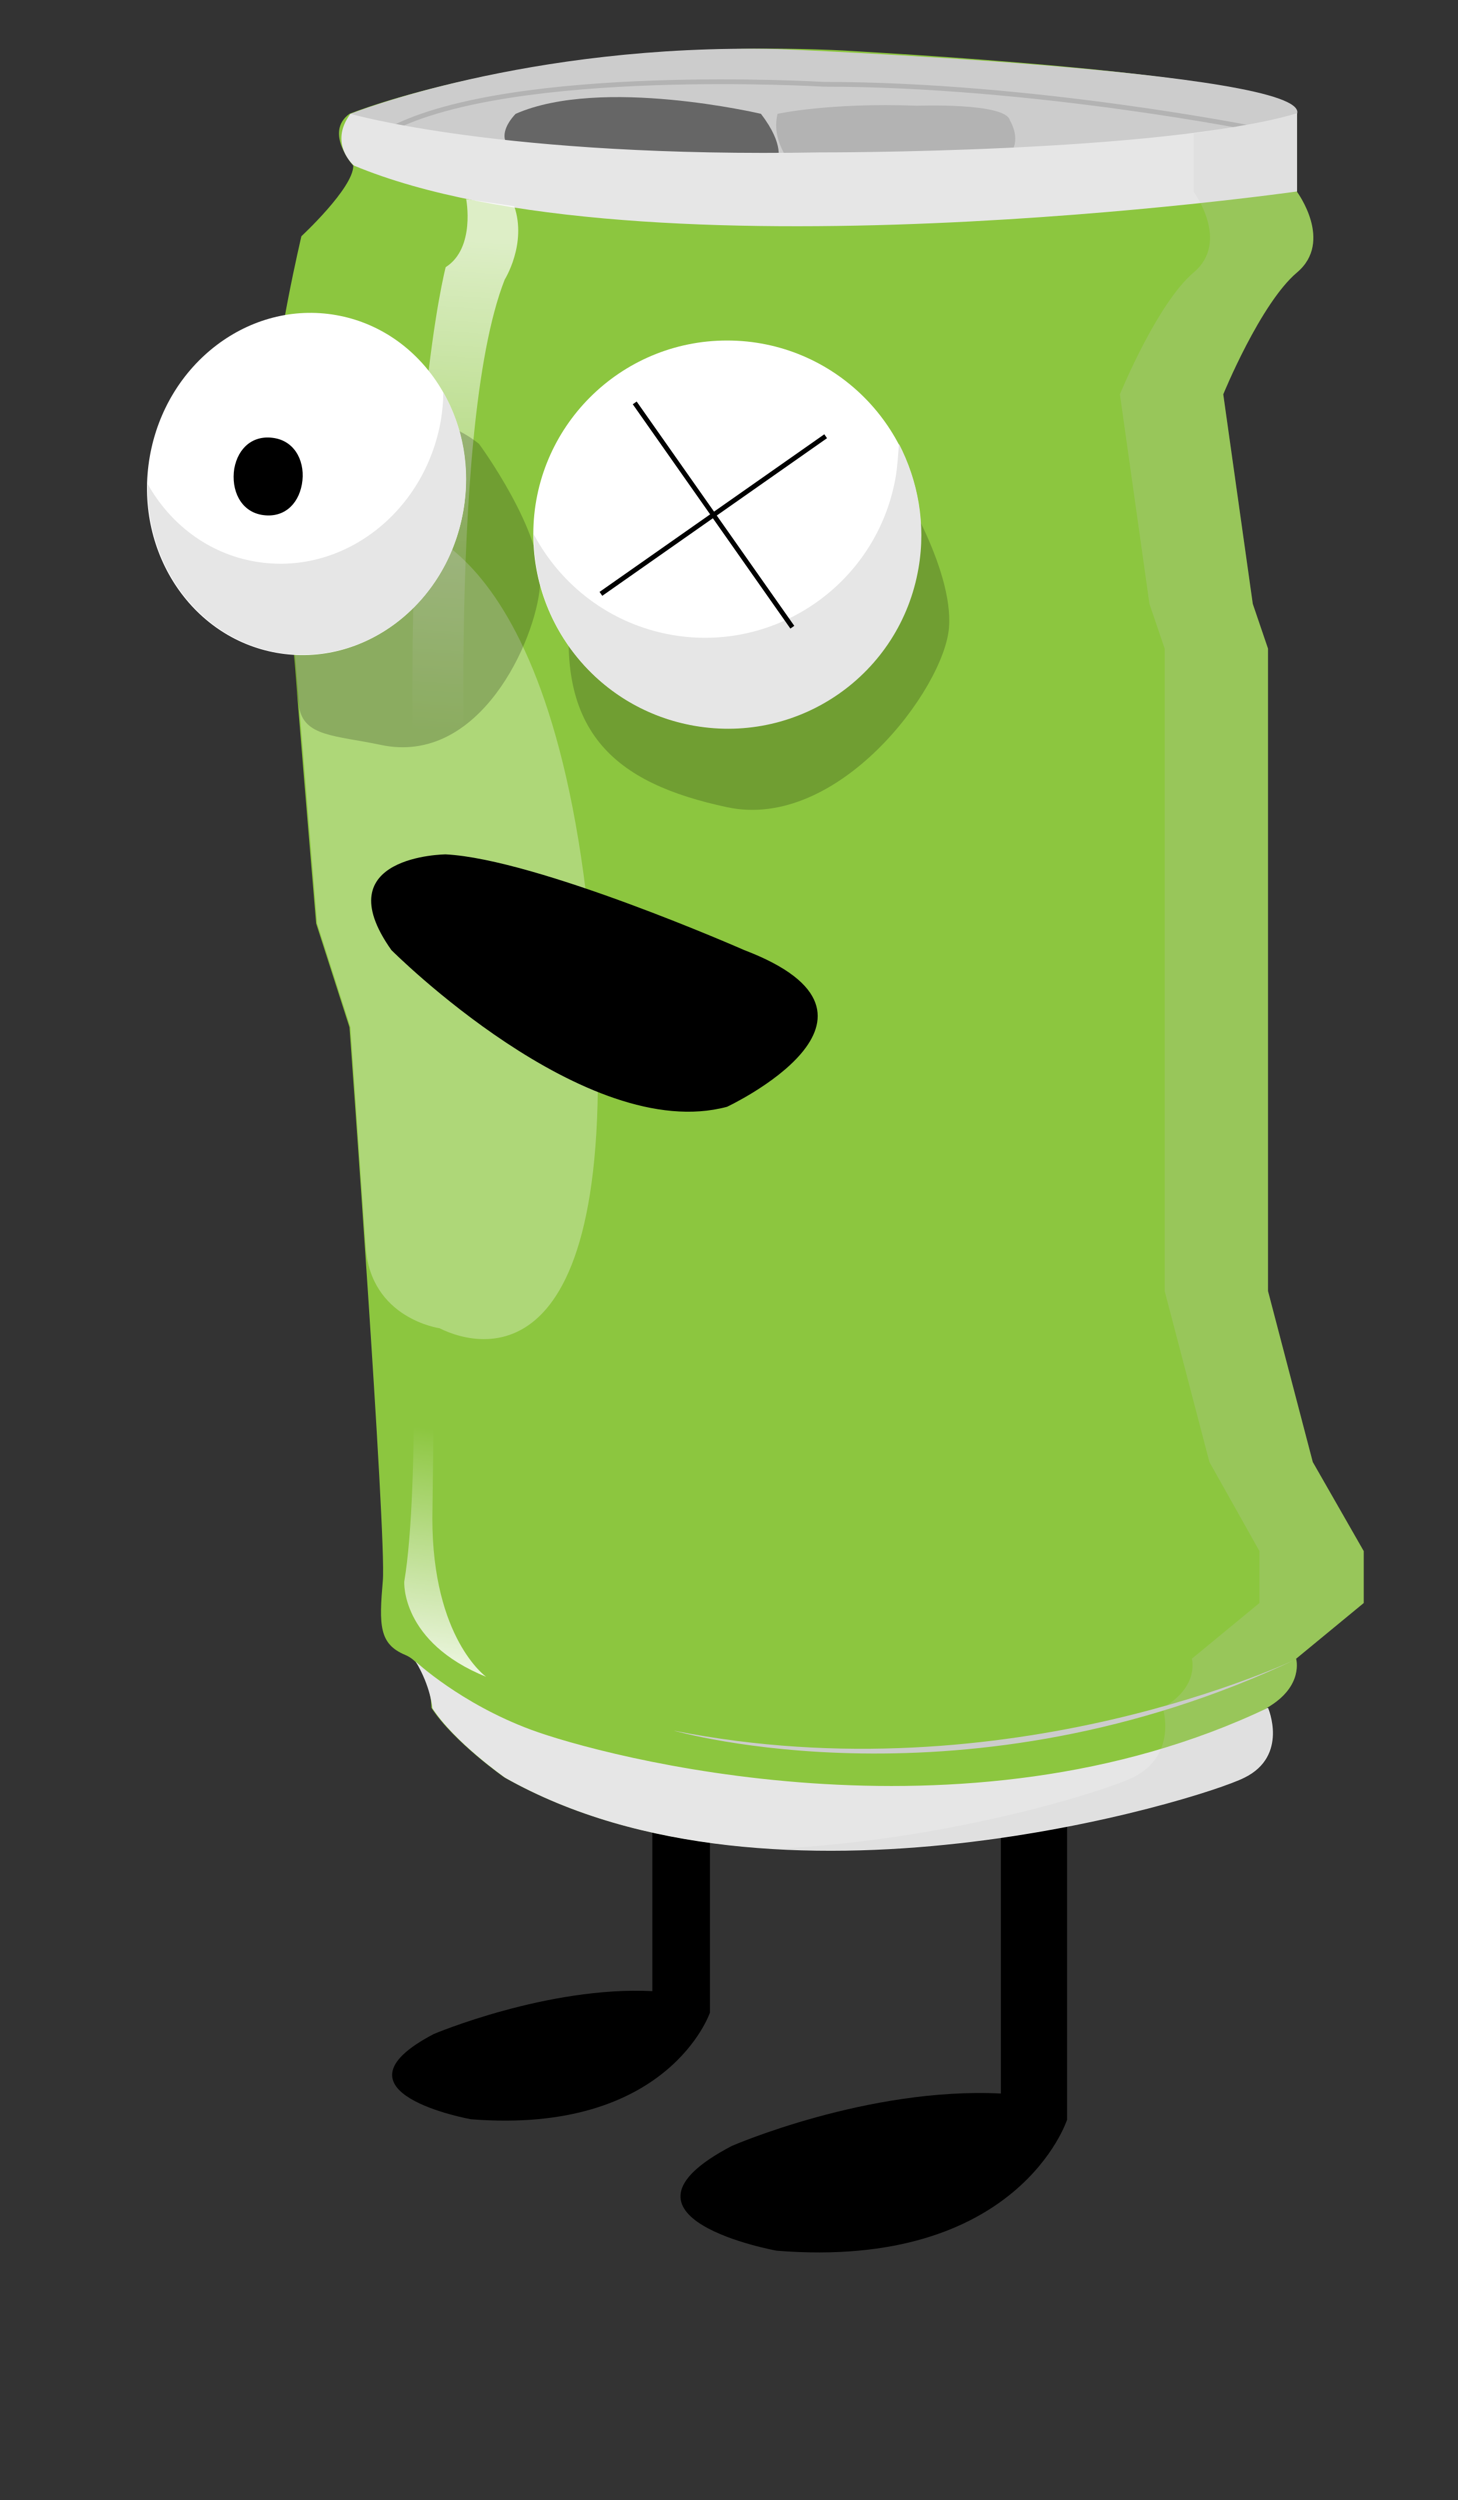 <?xml version="1.0" encoding="utf-8"?>
<!-- Generator: Adobe Illustrator 18.1.1, SVG Export Plug-In . SVG Version: 6.00 Build 0)  -->
<!DOCTYPE svg PUBLIC "-//W3C//DTD SVG 1.1//EN" "http://www.w3.org/Graphics/SVG/1.1/DTD/svg11.dtd">
<svg xmlns="http://www.w3.org/2000/svg" xmlns:xlink="http://www.w3.org/1999/xlink" version="1.1" x="0px" y="0px" viewBox="0 0 306.2 525" xml:space="preserve">
<rect x="0" y="0" width="306.2" height="525" fill="#333333" stroke="none"/>
<g id="Shadow">
</g>
<g id="Right_leg_1_">
</g>
<g id="Left_leg">
</g>
<g id="Body">
</g>
<g id="Body_Highlights">
</g>
<g id="Body_Shadow">
</g>
<g id="Mouth">
</g>
<g id="Eye_Shadow">
</g>
<g id="Left_eye">
</g>
<g id="Right_eye">
</g>
<g id="Right_eye_shading">
</g>
<g id="Left_eye_Pupil">
</g>
<g id="Left_eye_shading">
</g>
<g id="Right_Eye_Cross">
	<path d="M224.1,357.2v87.9c0,0-10.2,31.6-61,27.5c0,0-38.3-6.9-9.4-22c0,0,28.5-12.4,56.5-11v-76.9   C210.1,362.7,224.1,347.6,224.1,357.2z"/>
	<path d="M149.1,351v71.6c0,0-8.7,25.7-50.2,22.4c0,0-31.3-5.6-7.8-17.9c0,0,23.9-10.1,45.9-9v-62.7   C137.1,355.5,149.1,343.2,149.1,351z"/>
	<g>
		<path fill="#8CC63F" d="M272.4,23.9v16.4c0,0,7.7,10.4,0,16.9s-15.5,25.6-15.5,25.6l6.2,44l3.2,9.4v134.9l9.4,35.9l10.7,18.7v10.9    l-14.2,11.7c0,0,1.7,5.8-6.1,10.3c0,0,3.1,10-6.2,14.6c-9.4,4.7-97.3,32-154,0c0,0-10.6-7.4-15.3-14.6c0,0,0-8.8-5.5-11.1    c-5.5-2.3-5.5-6.2-4.7-15.6c0.8-9.4-7-116.2-7-116.2l-7-21.8c0,0-8.6-101.3-8.6-111.1s5.5-33.2,5.5-33.2s10.9-10.1,10.9-14.8    c0,0-6.2-7-0.8-10.9c0,0,40.6-16.4,103.7-13.3C177.3,10.7,272.4,15.4,272.4,23.9z"/>
		<path opacity="0.3" fill="#FFFFFF" d="M82.2,109.7c0,0,34.3-0.7,42.1,89.7s-22.6,84.2-32,79.5c0,0-14.5-2-15.5-17.1l-3.2-46.1    l-7-21.8l-5-60.7C61.6,133.2,62.7,109.7,82.2,109.7z"/>
		<path fill="#CCCCCC" d="M73.6,23.9c0,0,37-14.8,89.7-13.6c0,0,112.1,4.5,109.1,13.6l-12,11.8c0,0-151.9,10.4-166.8,0    S71.7,31.4,73.6,23.9z"/>
		<path fill="none" stroke="#B3B3B3" stroke-miterlimit="10" d="M263.9,27.1c0,0-46.8-9.4-90.9-9.4c0,0-65.1-3.9-90.9,9.4"/>
		<path fill="#E6E6E6" d="M266.3,358.6c0,0,4.4,10.1-5,14.7c-9.4,4.7-98.6,32-155.2,0c0,0-10.6-7.4-15.3-14.6c0,0-0.3-4.5-3.5-9.8    c0,0,9.4,8.8,24.2,14.3S202.2,389.2,266.3,358.6z"/>
		<path fill="#666666" d="M159.8,23.9c0,0-33.5-7.9-51.5,0c0,0-9.4,9.1,9.4,9.8c0,0,38.6,4.3,45.6,0    C163.3,33.7,164.9,30.5,159.8,23.9z"/>
		<path fill="#B3B3B3" d="M163.3,23.9c0,0,10.9-2.4,29.3-1.7c0,0,18.7-0.7,19.5,3.1c0,0,5.8,9.1-9,10.4c0,0-33.9,1.1-35.9,0    C167.2,35.6,161.7,30.3,163.3,23.9z"/>
		<path fill="#E6E6E6" d="M73.6,23.9c0,0,32,9.3,98.7,8.1c0,0,71.1,0.2,100.1-8.2v16.4c0,0-137.9,19.6-198-5.4    C74.4,34.9,68.9,30.2,73.6,23.9z"/>
		<path fill="#CCCCCC" d="M272.4,348.3c0,0-60.4,29.1-130.9,15.1C141.5,363.4,203,381.2,272.4,348.3z"/>
	</g>
	
		<linearGradient id="SVGID_1_" gradientUnits="userSpaceOnUse" x1="205.425" y1="50.902" x2="212.092" y2="153.569" gradientTransform="matrix(-1 0 0 1 305.361 0)">
		<stop offset="0" style="stop-color:#FFFFFF"/>
		<stop offset="1" style="stop-color:#FFFFFF;stop-opacity:0"/>
	</linearGradient>
	<path opacity="0.7" fill="url(#SVGID_1_)" d="M97.9,41.8c0,0,2,10.3-4.3,14.3c0,0-9.6,36.7-6.3,123.3l10.9,6   c0,0-4.8-94.7,7.8-126.7c0,0,4.7-7.5,2-15.4L97.9,41.8z"/>
	
		<linearGradient id="SVGID_2_" gradientUnits="userSpaceOnUse" x1="218.248" y1="359.268" x2="210.248" y2="300.601" gradientTransform="matrix(-1 0 0 1 305.361 0)">
		<stop offset="0" style="stop-color:#FFFFFF"/>
		<stop offset="1" style="stop-color:#FFFFFF;stop-opacity:0"/>
	</linearGradient>
	<path fill="url(#SVGID_2_)" d="M86.5,260.1c0,0,1.8,51.9-1.6,72c0,0-0.8,12.7,17.2,20c0,0-11.3-8-11.3-33.3l1-78.7"/>
	<path opacity="0.2" fill="#CCCCCC" d="M272.4,23.9v16.4c0,0,7.7,10.4,0,16.9c-7.7,6.5-15.5,25.6-15.5,25.6l6.2,44l3.2,9.4v134.9   l9.4,35.9l10.7,18.7v10.9l-14.2,11.7c0,0,1.7,5.8-6.1,10.3c0,0,4.4,10.1-5,14.7c-6.5,3.3-52.4,17.4-98,14.9   c37.2-1.9,69.4-12.3,74.9-15c9.4-4.7,6.2-14.6,6.2-14.6c7.8-4.5,6.1-10.3,6.1-10.3l14.2-11.7v-10.9L254,307l-9.4-35.9V136.2   l-3.2-9.4l-6.2-44c0,0,7.8-19.1,15.5-25.6c7.7-6.5,0-16.9,0-16.9V28C250.5,28,254.6,27.8,272.4,23.9z"/>
	<path d="M156.3,199.5c0,0-43.4-19.1-62.7-20.1c0,0-25.5,0.2-11.4,20.1c0,0,40.8,40.9,70.5,32.9C152.7,232.4,193,213.5,156.3,199.5z   "/>
	<path opacity="0.2" d="M188.1,100.2c0,0,12.2,18.9,11.2,31.6c-1,12.7-23.2,42.7-46.6,37.7s-37.2-15.6-32.3-46.3   C120.4,123.1,163.8,80.9,188.1,100.2z"/>
	<path opacity="0.2" d="M100.6,93.2c0,0,13.7,18.6,12.8,29.9s-12.6,37.8-33.5,33.3c-9.5-2-16.1-1.7-17.1-8   c-3.2-19.9,1.8-16.1,4.2-31.1C67,117.3,79,76,100.6,93.2z"/>
	<ellipse transform="matrix(0.985 0.173 -0.173 0.985 18.502 -9.591)" fill="#FFFFFF" cx="64.4" cy="101.6" rx="33.4" ry="36"/>
	<circle fill="#FFFFFF" cx="152.7" cy="112.2" r="40.7"/>
	<path fill="#E6E6E6" d="M188.1,100.2c-3.9,22.2-25,37-47.1,33.1c-12.9-2.3-23.2-10.4-28.9-21.1c-0.1,19.5,13.8,36.7,33.7,40.2   c22.2,3.9,43.3-10.9,47.1-33.1c1.6-9.3-0.1-18.3-4.1-26.1C188.6,95.5,188.5,97.8,188.1,100.2z"/>
	<path d="M63.4,101.7c-0.8,4.4-4,7.2-8.5,6.4c-4.4-0.8-6.4-5.2-5.7-9.7c0.8-4.4,4-7.2,8.5-6.4C62.2,92.8,64.2,97.3,63.4,101.7z"/>
	<path fill="#E6E6E6" d="M92.6,88.2c-3.4,19.6-20.9,32.9-39.1,29.7c-9.8-1.7-17.8-7.9-22.5-16.3c-0.4,17.3,10.9,32.5,27.2,35.4   c18.2,3.2,35.7-10.1,39.1-29.7c1.6-9-0.1-17.8-4.2-24.9C93.1,84.3,92.9,86.3,92.6,88.2z"/>
	<line fill="none" stroke="#000000" stroke-miterlimit="10" x1="173.4" y1="91.6" x2="126.2" y2="124.7"/>
	<line fill="none" stroke="#000000" stroke-miterlimit="10" x1="166.4" y1="131.7" x2="133.3" y2="84.6"/>
</g>
</svg>
